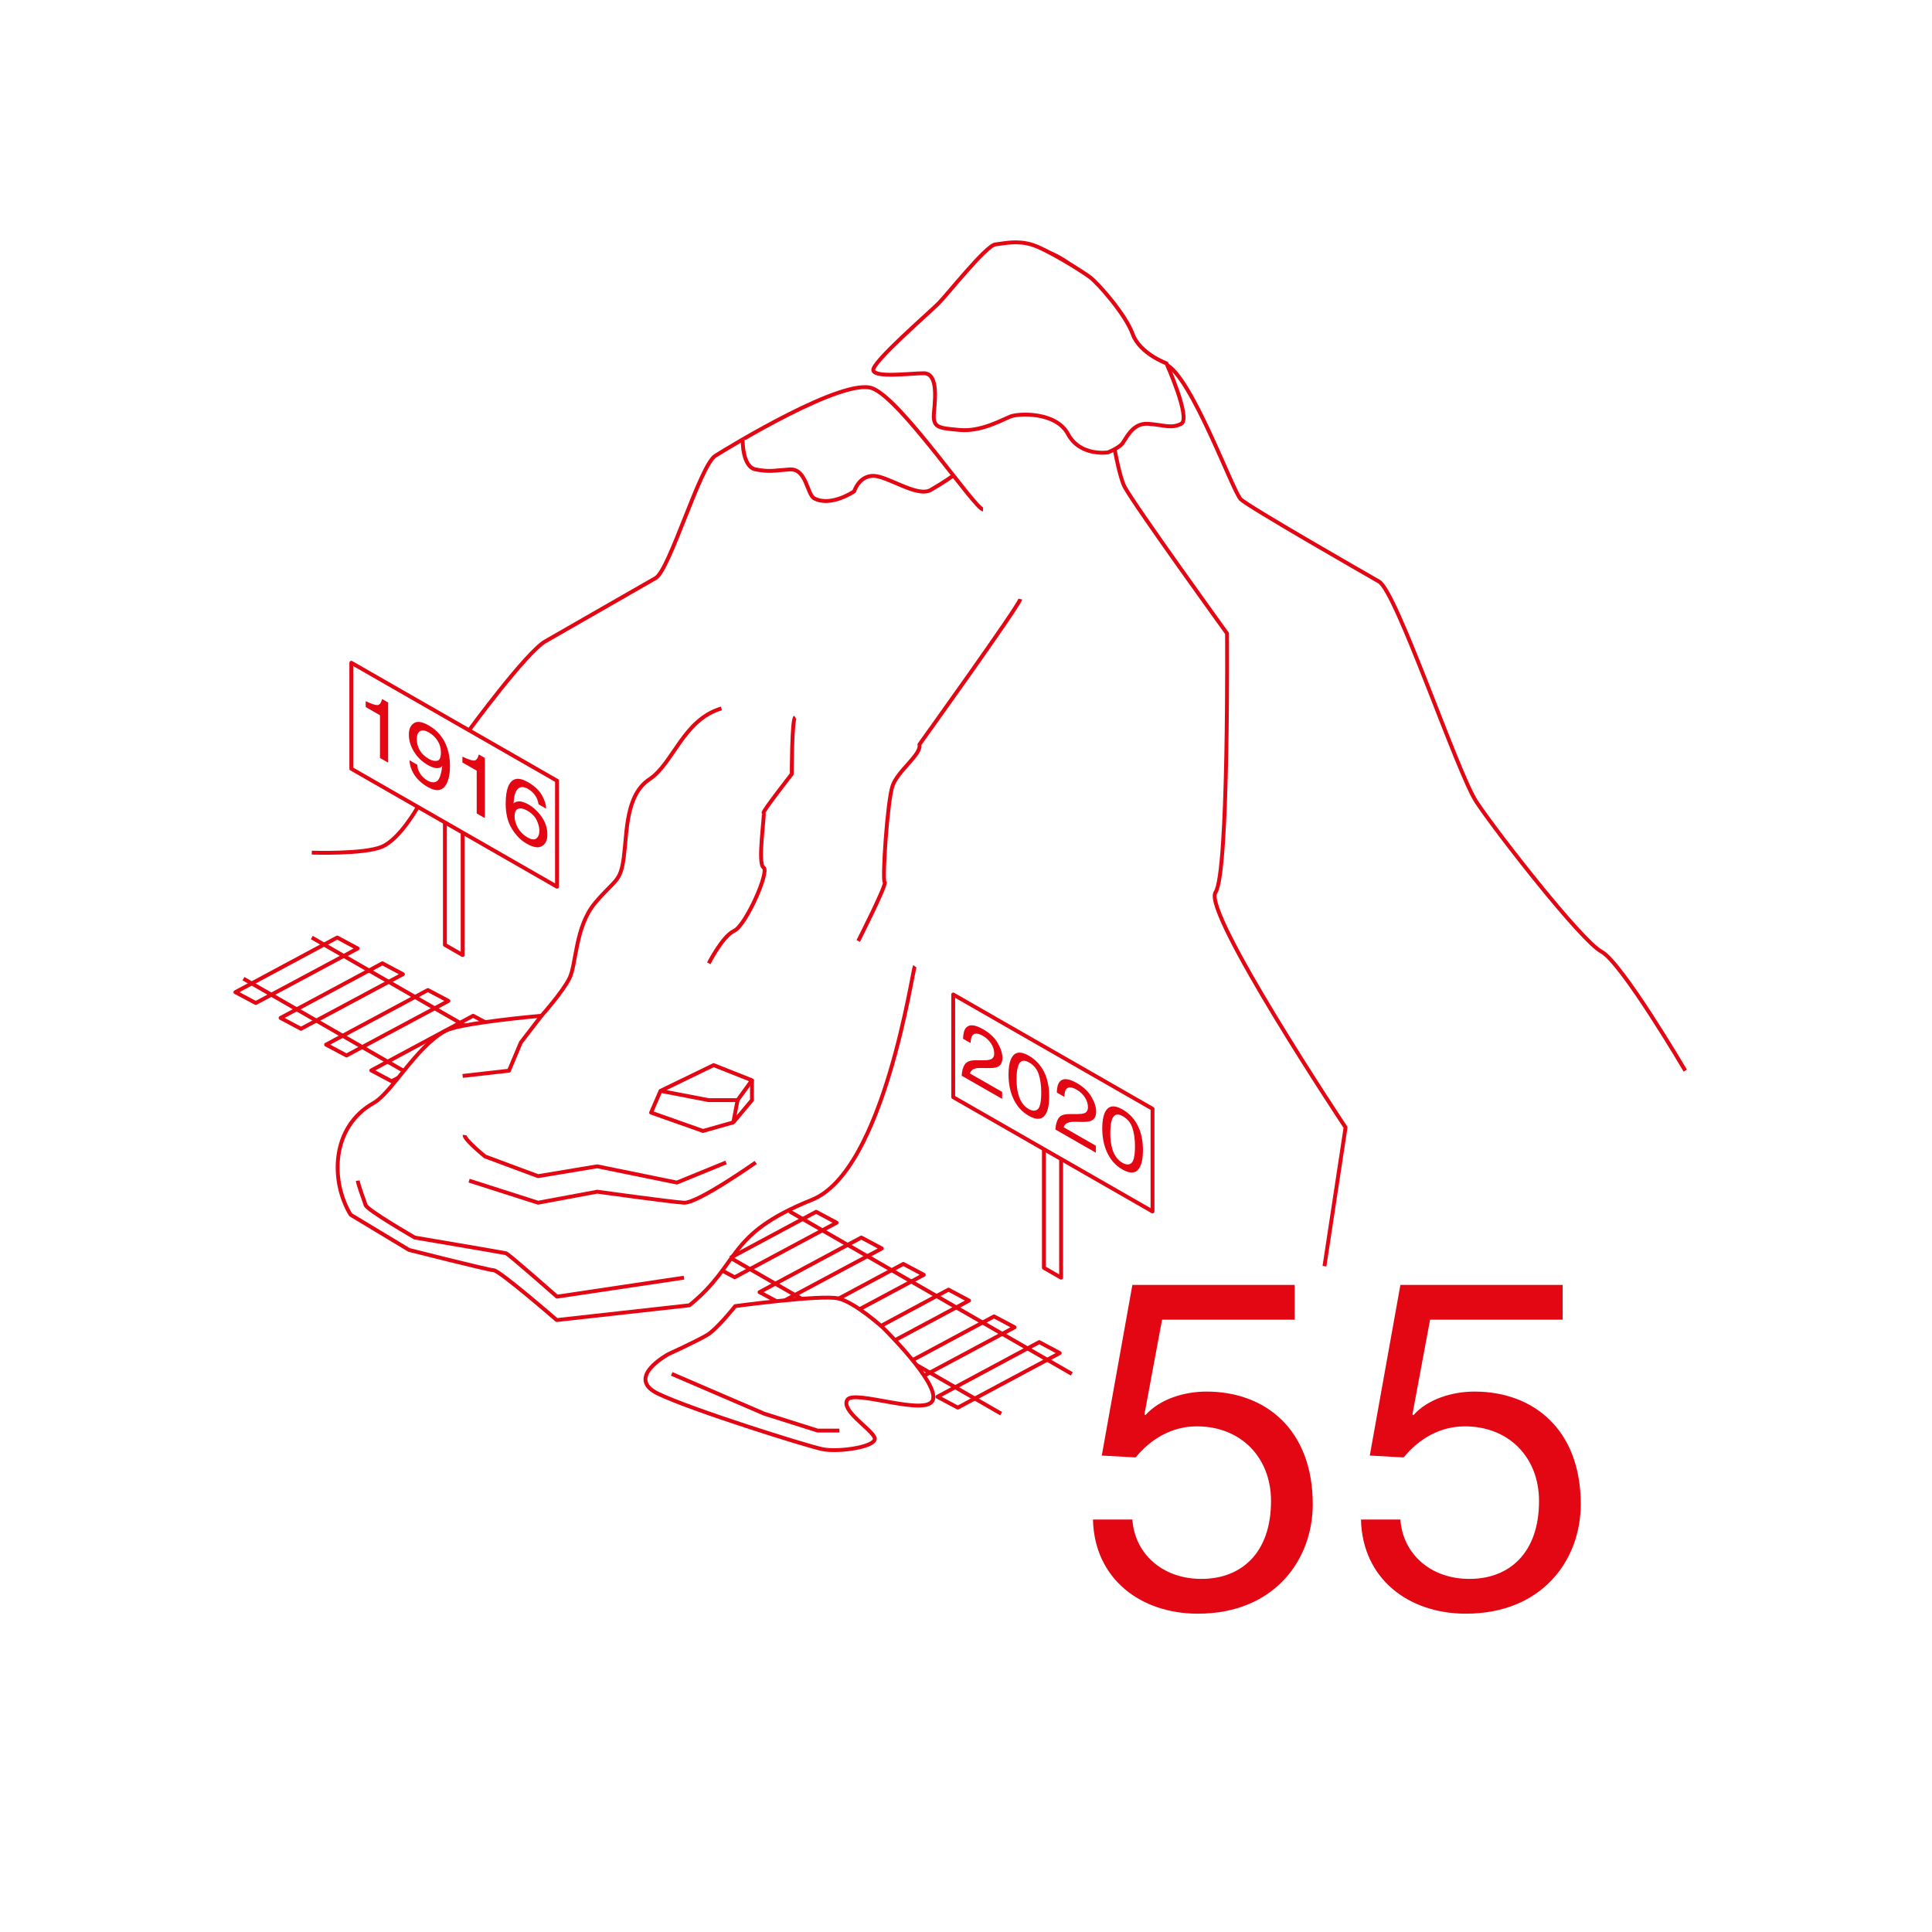 <?xml version="1.0" encoding="UTF-8"?><svg id="Lawine" xmlns="http://www.w3.org/2000/svg" width="500" height="500" xmlns:xlink="http://www.w3.org/1999/xlink" viewBox="0 0 500 500"><defs><clipPath id="clippath"><rect x="57.14" y="58.14" width="385.72" height="332.05" style="fill:none;"/></clipPath><clipPath id="clippath-1"><rect x="-1158.41" y="-564.6" width="401.89" height="824.03" style="fill:none;"/></clipPath><clipPath id="clippath-2"><rect x="-1158.41" y="-564.6" width="401.89" height="226.8" style="fill:none;"/></clipPath><clipPath id="clippath-6"><rect width="28.8" height="28.8" style="fill:none;"/></clipPath><pattern id="Unnamed_Pattern_8" x="0" y="0" width="28.8" height="28.8" patternTransform="translate(-9192.54 -5039.76) rotate(41) scale(.23 -.23)" patternUnits="userSpaceOnUse" viewBox="0 0 28.8 28.8"><g><rect width="28.8" height="28.8" style="fill:none;"/><g style="clip-path:url(#clippath-6);"><path d="M28.8-2.16c1.19,0,2.16,.97,2.16,2.16s-.97,2.16-2.16,2.16S26.64,1.19,26.64,0s.97-2.16,2.16-2.16" style="fill:#e30613;"/><path d="M14.4-2.16C15.59-2.16,16.56-1.19,16.56,0s-.97,2.16-2.16,2.16S12.24,1.19,12.24,0s.97-2.16,2.16-2.16" style="fill:#e30613;"/><path d="M28.8,12.24c1.19,0,2.16,.97,2.16,2.16s-.97,2.16-2.16,2.16-2.16-.97-2.16-2.16,.97-2.16,2.16-2.16" style="fill:#e30613;"/><path d="M14.4,12.24c1.19,0,2.16,.97,2.16,2.16s-.97,2.16-2.16,2.16-2.16-.97-2.16-2.16,.97-2.16,2.16-2.16" style="fill:#e30613;"/><path d="M7.2,5.04c1.19,0,2.16,.97,2.16,2.16s-.97,2.16-2.16,2.16-2.16-.97-2.16-2.16,.97-2.16,2.16-2.16" style="fill:#e30613;"/><path d="M21.6,5.04c1.19,0,2.16,.97,2.16,2.16s-.97,2.16-2.16,2.16-2.16-.97-2.16-2.16,.97-2.16,2.16-2.16" style="fill:#e30613;"/><path d="M7.2,19.44c1.19,0,2.16,.97,2.16,2.16s-.97,2.16-2.16,2.16-2.16-.97-2.16-2.16,.97-2.16,2.16-2.16" style="fill:#e30613;"/><path d="M21.6,19.44c1.19,0,2.16,.97,2.16,2.16s-.97,2.16-2.16,2.16-2.16-.97-2.16-2.16,.97-2.16,2.16-2.16" style="fill:#e30613;"/><path d="M0-2.16C1.19-2.16,2.16-1.19,2.16,0S1.19,2.16,0,2.16-2.16,1.19-2.16,0-1.19-2.16,0-2.16" style="fill:#e30613;"/><path d="M0,12.24c1.19,0,2.16,.97,2.16,2.16s-.97,2.16-2.16,2.16-2.16-.97-2.16-2.16,.97-2.16,2.16-2.16" style="fill:#e30613;"/><path d="M28.8,26.64c1.19,0,2.16,.97,2.16,2.16s-.97,2.16-2.16,2.16-2.16-.97-2.16-2.16,.97-2.16,2.16-2.16" style="fill:#e30613;"/><path d="M14.4,26.64c1.19,0,2.16,.97,2.16,2.16s-.97,2.16-2.16,2.16-2.16-.97-2.16-2.16,.97-2.16,2.16-2.16" style="fill:#e30613;"/><path d="M0,26.64c1.19,0,2.16,.97,2.16,2.16s-.97,2.16-2.16,2.16-2.16-.97-2.16-2.16,.97-2.16,2.16-2.16" style="fill:#e30613;"/></g></g></pattern></defs><g><path d="M335.06,341.54h-34.32l-4.56,24.48,.24,.24c3.72-4.2,10.08-6.12,15.84-6.12,15.12,0,27.48,9.72,27.48,29.16,0,14.4-9.96,28.32-29.76,28.32-14.76,0-26.76-9-27.12-24.36h10.2c.6,8.76,7.68,15.36,17.88,15.36s18-6.6,18-20.16c0-11.28-7.8-19.32-19.2-19.32-6.48,0-11.88,3.24-15.84,8.04l-8.76-.48,7.92-44.16h42v9Z" style="fill:#e30613;"/><path d="M404.42,341.54h-34.32l-4.56,24.48,.24,.24c3.72-4.2,10.08-6.12,15.84-6.12,15.12,0,27.48,9.72,27.48,29.16,0,14.4-9.96,28.32-29.76,28.32-14.76,0-26.76-9-27.12-24.36h10.2c.6,8.76,7.68,15.36,17.88,15.36s18-6.6,18-20.16c0-11.28-7.8-19.32-19.2-19.32-6.48,0-11.88,3.24-15.84,8.04l-8.76-.48,7.92-44.16h42v9Z" style="fill:#e30613;"/></g><path d="M436.34,276.84s-16.46-28.02-21.7-30.8c-5.23-2.78-27.37-31.19-32.35-38.75-4.98-7.56-20.63-54.4-25.22-57.03-4.58-2.63-33.68-19.32-35.76-21.29-2.08-1.96-12.77-31.88-19.43-34.93-11.24-5.14-10.99-13.5-23.79-25.1-4.97-4.51-3.53,4.36-3.53,4.36l10.72,20.93s3.35,26.64,5.96,31.52c2.61,4.88,26.5,37.94,26.5,37.94,0,0,.48,61.9-2.97,66.99-3.45,5.1,33.65,60.86,33.65,60.86l-5.46,35.91,93.37-50.61Z" style="fill:url(#Unnamed_Pattern_8);"/><line x1="120.24" y1="265.4" x2="80.69" y2="242.63" style="fill:none; stroke:#e30613; stroke-linejoin:round;"/><line x1="204.31" y1="313.5" x2="277.38" y2="355.56" style="fill:none; stroke:#e30613; stroke-linejoin:round;"/><line x1="104.48" y1="277.15" x2="63.01" y2="253.28" style="fill:none; stroke:#e30613; stroke-linejoin:round;"/><line x1="259.1" y1="365.86" x2="189.02" y2="325.52" style="fill:none; stroke:#e30613; stroke-linejoin:round;"/><polygon points="87.27 242.63 60.92 256.77 66.19 259.58 92.57 245.46 87.27 242.63" style="fill:none; stroke:#e30613; stroke-linejoin:round;"/><polygon points="98.96 249.3 72.61 263.44 77.89 266.25 104.27 252.12 98.96 249.3" style="fill:none; stroke:#e30613; stroke-linejoin:round;"/><polygon points="110.74 256.22 84.39 270.35 89.67 273.16 116.05 259.04 110.74 256.22" style="fill:none; stroke:#e30613; stroke-linejoin:round;"/><polyline points="125.53 264.53 122.44 262.88 96.09 277.02 101.36 279.83 103.05 278.92" style="fill:none; stroke:#e30613; stroke-linejoin:round;"/><polygon points="233.78 327.1 207.43 341.23 212.7 344.04 239.08 329.92 233.78 327.1" style="fill:none; stroke:#e30613; stroke-linejoin:round;"/><polygon points="245.47 333.76 219.12 347.9 224.4 350.71 250.78 336.59 245.47 333.76" style="fill:none; stroke:#e30613; stroke-linejoin:round;"/><polygon points="257.26 340.68 230.91 354.82 236.18 357.62 262.56 343.5 257.26 340.68" style="fill:none; stroke:#e30613; stroke-linejoin:round;"/><polygon points="268.95 347.34 242.6 361.48 247.88 364.29 274.26 350.17 268.95 347.34" style="fill:none; stroke:#e30613; stroke-linejoin:round;"/><polyline points="186.74 328.75 190.14 330.55 216.52 316.43 211.21 313.61 189.02 325.52" style="fill:none; stroke:#e30613; stroke-linejoin:round;"/><polygon points="222.91 320.27 196.56 334.41 201.83 337.22 228.21 323.1 222.91 320.27" style="fill:none; stroke:#e30613; stroke-linejoin:round;"/><path d="M186.7,183.34c-9.91,2.94-12.44,14.24-18.62,18.33-6.19,4.09-5.78,13.72-6.65,20.25-.87,6.52-2.23,5.59-7.42,11.76-5.19,6.17-4.82,15.89-6.64,19.52-1.82,3.63-7.24,9.68-7.24,9.68,0,0-21.12,1.81-24.98,3.96-7.59,4.24-13.82,16-18.44,18.6-11.07,6.21-11.23,20.24-5.98,28.92l15.13,9.12s20.37,5.18,21.91,5.26c1.54,.08,16.31,12.89,16.31,12.89l34.35-3.82c13.5-10.97,9.18-18.24,31.69-27.3,18.74-7.55,26.03-59.64,26.64-60.45" style="fill:none; stroke:#e30613; stroke-linejoin:round;"/><path d="M205.79,185.63c-.88,.5-.88,14.69-.88,14.69,0,0-7.66,9.8-7.29,10.01,.38,.22-1.65,13.25-.01,14.18,1.64,.94-4.61,15.03-7.61,16.39-3,1.36-6.57,8.4-6.57,8.4" style="fill:none; stroke:#e30613; stroke-linejoin:round;"/><path d="M229.73,95.21s15.66-13.13,22.01-19.2c7.14-6.82,12.65-17.58,26.16-6.82,13.51,10.76,12.55,19.97,23.79,25.1,6.66,3.04,17.35,32.96,19.43,34.93,2.08,1.97,31.18,18.66,35.76,21.28,4.58,2.63,20.24,49.47,25.22,57.03,4.98,7.56,27.12,35.97,32.35,38.75,5.23,2.78,21.7,30.8,21.7,30.8" style="fill:none; stroke:#e30613; stroke-linejoin:round;"/><path d="M254.41,131.84c-2.06-.04-21.17-28.53-28.65-31.35-7.48-2.82-36.67,14.98-40.63,17.46-3.96,2.48-11.81,29.57-15.45,31.65-3.64,2.09-23.63,13.55-28.56,16.38-4.93,2.83-19.73,23.01-19.73,23.01" style="fill:none; stroke:#e30613; stroke-linejoin:round;"/><path d="M274.37,73.55l10.72,20.93s3.35,26.64,5.96,31.51c2.61,4.88,26.5,37.94,26.5,37.94,0,0,.48,61.9-2.97,66.99-3.45,5.09,33.65,60.86,33.65,60.86l-5.46,35.91" style="fill:none; stroke:#e30613; stroke-linejoin:round;"/><path d="M222.11,243.52s7.54-14.82,6.85-15.22c-.69-.4,.69-21.01,2.04-24.94,1.35-3.93,7.59-8.17,6.94-10.69,0,0,25.72-35.79,26.12-37.63" style="fill:none; stroke:#e30613; stroke-linejoin:round;"/><path d="M108.14,208.83s-4.61,8.27-9.24,10.28c-4.63,2.01-18.21,1.55-18.21,1.55" style="fill:none; stroke:#e30613; stroke-linejoin:round;"/><polygon points="274.61 330.66 270.16 328.11 270.16 286.58 274.61 289.13 274.61 330.66" style="fill:#fff;"/><polygon points="274.61 330.66 270.16 328.11 270.16 286.58 274.61 289.13 274.61 330.66" style="fill:none; stroke:#e30613; stroke-linejoin:round;"/><polygon points="298.27 313.52 246.69 283.94 246.69 257.37 298.27 286.95 298.27 313.52" style="fill:#fff;"/><polygon points="298.27 313.52 246.69 283.94 246.69 257.37 298.27 286.95 298.27 313.52" style="fill:none; stroke:#e30613; stroke-linejoin:round;"/><polygon points="119.73 247.17 115.14 244.53 115.14 201.67 119.73 204.31 119.73 247.17" style="fill:#fff;"/><polygon points="119.73 247.17 115.14 244.53 115.14 201.67 119.73 204.31 119.73 247.17" style="fill:none; stroke:#e30613; stroke-linejoin:round;"/><polygon points="144.15 229.48 90.92 198.95 90.92 171.52 144.15 202.05 144.15 229.48" style="fill:#fff;"/><polygon points="144.15 229.48 90.92 198.95 90.92 171.52 144.15 202.05 144.15 229.48" style="fill:none; stroke:#e30613; stroke-linejoin:round;"/><rect x="57.14" y="58.14" width="385.72" height="332.05" style="fill:none;"/><g><path d="M249.7,275.45c.47-.7,1.39-1.04,2.76-1.05h2.04c.92,0,1.56-.09,1.93-.25,.58-.25,.87-.76,.87-1.51,0-.88-.27-1.74-.8-2.56-.53-.82-1.24-1.49-2.13-2-1.31-.75-2.22-.78-2.73-.08-.27,.38-.42,1.03-.45,1.95l-1.95-1.12c.02-1.31,.27-2.24,.74-2.81,.83-.99,2.3-.88,4.4,.32,1.75,1,3.02,2.2,3.83,3.6,.81,1.4,1.21,2.67,1.21,3.82,0,1.21-.43,2-1.29,2.37-.5,.22-1.39,.31-2.67,.29l-1.46-.03c-.7-.02-1.24,.03-1.64,.15-.71,.21-1.16,.63-1.34,1.27l8.33,4.78v1.8l-10.47-6c.07-1.26,.34-2.24,.81-2.94Z" style="fill:#e30613;"/><path d="M270.51,278.07c.68,1.64,1.02,3.54,1.02,5.72,0,2.06-.31,3.59-.93,4.58-.89,1.42-2.36,1.55-4.39,.38-1.83-1.05-3.2-2.62-4.09-4.72-.75-1.75-1.12-3.73-1.12-5.95,0-1.72,.22-3.07,.67-4.05,.84-1.82,2.35-2.1,4.55-.84,1.97,1.13,3.4,2.76,4.28,4.88Zm-1.93,8.99c.59-.54,.89-2,.89-4.38,0-1.72-.21-3.26-.64-4.62-.43-1.35-1.26-2.39-2.49-3.09-1.13-.65-1.96-.6-2.48,.16s-.78,2.16-.78,4.21c0,1.54,.17,2.88,.5,4.01,.51,1.72,1.39,2.94,2.62,3.65,1,.57,1.79,.59,2.38,.05Z" style="fill:#e30613;"/><path d="M273.96,289.37c.47-.7,1.39-1.04,2.76-1.05h2.04c.92,0,1.56-.09,1.93-.25,.58-.25,.87-.76,.87-1.51,0-.88-.27-1.74-.8-2.56-.53-.83-1.24-1.49-2.13-2-1.31-.75-2.22-.78-2.73-.08-.27,.38-.42,1.03-.45,1.95l-1.95-1.12c.02-1.31,.27-2.24,.74-2.8,.83-.99,2.3-.88,4.4,.32,1.75,1,3.02,2.2,3.83,3.6s1.21,2.67,1.21,3.82c0,1.21-.43,2-1.29,2.37-.5,.22-1.39,.31-2.67,.29l-1.46-.03c-.7-.02-1.24,.03-1.64,.15-.71,.21-1.16,.63-1.34,1.27l8.33,4.78v1.8l-10.47-6c.07-1.26,.34-2.24,.81-2.94Z" style="fill:#e30613;"/><path d="M294.77,291.98c.68,1.64,1.02,3.54,1.02,5.72,0,2.06-.31,3.59-.93,4.58-.89,1.42-2.36,1.55-4.39,.38-1.83-1.05-3.2-2.62-4.09-4.71-.75-1.75-1.12-3.73-1.12-5.95,0-1.72,.22-3.07,.67-4.05,.84-1.82,2.35-2.1,4.55-.84,1.97,1.13,3.4,2.76,4.28,4.88Zm-1.93,8.99c.59-.54,.89-2,.89-4.38,0-1.72-.21-3.26-.64-4.61s-1.25-2.39-2.49-3.09c-1.13-.65-1.96-.59-2.48,.16-.52,.75-.78,2.16-.78,4.21,0,1.54,.17,2.88,.5,4.01,.51,1.73,1.39,2.94,2.62,3.65,1,.57,1.79,.59,2.38,.05Z" style="fill:#e30613;"/></g><g><path d="M94.64,182.97v-1.51c1.43,.68,2.42,1.02,2.99,1.02,.56,0,.99-.52,1.26-1.57l1.56,.9v15.57l-2.11-1.21v-11.07l-3.7-2.12Z" style="fill:#e30613;"/><path d="M107.99,197.91c.06,1.12,.48,2.11,1.26,2.97,.4,.45,.86,.82,1.36,1.11,.95,.54,1.75,.61,2.42,.21,.67-.4,1.14-1.72,1.42-3.95-.44,.44-.98,.61-1.63,.52-.65-.09-1.35-.35-2.09-.78-1.52-.87-2.72-2.03-3.6-3.47-.88-1.44-1.32-2.9-1.32-4.38s.44-2.41,1.31-2.99c.87-.58,2.16-.38,3.86,.6,2.29,1.32,3.88,3.25,4.75,5.8,.48,1.41,.73,2.96,.73,4.65,0,1.91-.29,3.44-.87,4.59-.96,1.91-2.59,2.2-4.88,.89-1.54-.88-2.71-1.95-3.51-3.21-.8-1.26-1.2-2.49-1.2-3.7l2,1.15Zm5.15-1.02c.65-.14,.97-.85,.97-2.13,0-1.15-.29-2.17-.87-3.07-.58-.9-1.32-1.6-2.22-2.12-.97-.56-1.74-.67-2.3-.36-.57,.32-.85,1.01-.85,2.09,0,1.02,.25,1.97,.75,2.85s1.29,1.64,2.39,2.27c.78,.45,1.5,.6,2.15,.46Z" style="fill:#e30613;"/><path d="M119.67,197.32v-1.51c1.43,.68,2.42,1.02,2.99,1.02,.56,0,.99-.52,1.26-1.57l1.56,.9v15.57l-2.11-1.21v-11.07l-3.7-2.12Z" style="fill:#e30613;"/><path d="M140.3,205.88c.69,1.3,1.04,2.44,1.04,3.4l-1.96-1.12c-.12-.69-.3-1.28-.56-1.77-.48-.93-1.2-1.67-2.17-2.22-1.11-.63-1.99-.63-2.64,0-.65,.64-1.01,1.89-1.09,3.74,.45-.4,1.03-.57,1.71-.5,.63,.07,1.33,.33,2.11,.77,1.32,.76,2.47,1.83,3.45,3.23,.98,1.4,1.47,2.93,1.47,4.59,0,1.42-.46,2.41-1.4,2.97s-2.26,.35-3.98-.64c-1.47-.84-2.74-2.13-3.81-3.85-1.07-1.72-1.6-3.9-1.6-6.53,0-1.94,.24-3.46,.71-4.54,.92-2.07,2.59-2.4,5.02-1.01,1.76,1.01,2.98,2.17,3.68,3.47Zm-1.48,11.1c.52-.4,.77-1.07,.77-2.02,0-.8-.23-1.69-.69-2.68-.46-.99-1.3-1.83-2.52-2.53-.85-.49-1.6-.64-2.24-.44-.64,.19-.96,.85-.96,1.98,0,.99,.29,1.99,.87,3,.58,1.01,1.39,1.81,2.42,2.4,1.04,.6,1.82,.7,2.34,.3Z" style="fill:#e30613;"/></g><path d="M177,330.66l-32.85,4.91s-12.54-11.06-13.2-11.23c-.67-.17-23.61-4.06-23.61-4.06,0,0-12.3-7.08-12.72-8.41-.42-1.33-1.84-4.99-2.04-6.32" style="fill:none; stroke:#e30613; stroke-linejoin:round;"/><path d="M121.4,305.55l17.86,5.71,15.3-2.85s18.96,2.63,22.45,2.85c3.49,.22,18.57-10.42,18.57-10.42" style="fill:none; stroke:#e30613; stroke-linejoin:round;"/><path d="M187.9,300.84l-12.73,5.21-20.62-4.21-15.3,2.55-13.72-5.1s-5.47-4.43-5.29-5.54" style="fill:none; stroke:#e30613; stroke-linejoin:round;"/><polygon points="184.69 275.65 170.94 282.32 183.36 284.71 190.89 284.71 194.61 279.58 184.69 275.65" style="fill:none; stroke:#e30613; stroke-linejoin:round;"/><polyline points="170.94 282.32 168.5 287.94 181.94 292.69 189.78 290.47 190.89 284.71" style="fill:none; stroke:#e30613; stroke-linejoin:round;"/><polyline points="194.61 279.58 194.61 284.71 189.78 290.47" style="fill:none; stroke:#e30613; stroke-linejoin:round;"/><polyline points="140.12 262.88 134.79 269.8 131.72 277.09 119.73 278.45" style="fill:none; stroke:#e30613; stroke-linejoin:round;"/><path d="M228.66,343.73s-7.31-6.72-11.81-7.71c-4.5-.98-26.58,2-26.58,2,0,0-4.68,5.95-7.34,7.52-2.66,1.57-9.92,4.9-9.92,4.9,0,0-11.37,6.08-2.72,10.24,8.65,4.17,38.31,13.48,42.54,14.36,4.23,.89,14.72-.66,13.47-3.1-1.25-2.44-8.75-6.97-7-9.69,1.76-2.72,20.69,4.49,22.15,0,1.46-4.49-12.8-18.51-12.8-18.51" style="fill:#fff;"/><path d="M228.66,343.73s-7.31-6.72-11.81-7.71c-4.5-.98-26.58,2-26.58,2,0,0-4.68,5.95-7.34,7.52-2.66,1.57-9.92,4.9-9.92,4.9,0,0-11.37,6.08-2.72,10.24,8.65,4.17,38.31,13.48,42.54,14.36,4.23,.89,14.72-.66,13.47-3.1-1.25-2.44-8.75-6.97-7-9.69,1.76-2.72,20.69,4.49,22.15,0,1.46-4.49-12.8-18.51-12.8-18.51Z" style="fill:none; stroke:#e30613; stroke-linejoin:round;"/><path d="M301.88,94.05s6.43,14.3,3.81,15.63c-2.62,1.33-4.48,.27-8.65,0-4.17-.27-5.73,4.27-6.78,5.33-1.05,1.07-3.53,2.07-3.53,2.07,0,0-7.19,1.13-10.33-4.74-3.14-5.87-12.81-5.37-14.9-4.55-2.09,.82-7.62,4.02-13.22,3.48-5.6-.53-6.97-.53-6.55-4.8,.42-4.27,.78-9.87-2.67-9.87s-12.46,1.23-13.05-.72c-.59-1.95,14.58-15.02,16.93-17.42,2.35-2.4,12.29-14.93,14.64-15.2,2.35-.27,5.47-1.07,9.27,0,3.8,1.07,13.22,6.93,15.31,8.53,2.09,1.6,9.15,9.6,10.98,14.67,1.83,5.07,8.74,7.57,8.74,7.57" style="fill:#fff;"/><path d="M301.88,94.05s6.43,14.3,3.81,15.63c-2.62,1.33-4.48,.27-8.65,0-4.17-.27-5.73,4.27-6.78,5.33-1.05,1.07-3.53,2.07-3.53,2.07,0,0-7.19,1.13-10.33-4.74-3.14-5.87-12.81-5.37-14.9-4.55-2.09,.82-7.62,4.02-13.22,3.48-5.6-.53-6.97-.53-6.55-4.8,.42-4.27,.78-9.87-2.67-9.87s-12.46,1.23-13.05-.72c-.59-1.95,14.58-15.02,16.93-17.42,2.35-2.4,12.29-14.93,14.64-15.2,2.35-.27,5.47-1.07,9.27,0,3.8,1.07,13.22,6.93,15.31,8.53,2.09,1.6,9.15,9.6,10.98,14.67,1.83,5.07,8.74,7.57,8.74,7.57Z" style="fill:none; stroke:#e30613; stroke-linejoin:round;"/><path d="M192.2,113.73s-.18,7.1,3.37,7.76c3.55,.66,4.29,.33,8.74,0,4.45-.33,4.51,6.52,6.45,7.51,4.38,2.24,10.31-1.86,10.31-1.86,0,0,1.22-3.99,4.93-3.99s11.35,5.65,14.85,3.66c3.5-2,5.89-3.76,5.89-3.76" style="fill:#fff;"/><path d="M192.2,113.73s-.18,7.1,3.37,7.76c3.55,.66,4.29,.33,8.74,0,4.45-.33,4.51,6.52,6.45,7.51,4.38,2.24,10.31-1.86,10.31-1.86,0,0,1.22-3.99,4.93-3.99s11.35,5.65,14.85,3.66c3.5-2,5.89-3.76,5.89-3.76" style="fill:none; stroke:#e30613; stroke-linejoin:round;"/><path d="M254.41,189l-13.57,77.24-7.48,39.31s-10.55,14.58-16.85,16.53c-6.3,1.95-19.93,6.08-21.91,9.41-1.98,3.32-16.21,6.32-16.21,6.32,0,0,7.3-8.47,10.62-12.29,3.32-3.82,7.1-9.06,21.07-15.01s19.91-32.05,19.91-32.05c0,0,7.37-27.32,7.37-31.28s17.06-58.16,17.06-58.16" style="fill:url(#Unnamed_Pattern_8);"/><polyline points="173.84 355.56 197.78 365.86 211.58 370.23 217.24 370.23" style="fill:#fff;"/><polyline points="173.84 355.56 197.78 365.86 211.58 370.23 217.24 370.23" style="fill:none; stroke:#e30613; stroke-linejoin:round;"/><rect x="57.14" y="58.14" width="385.72" height="332.05" style="fill:none;"/></svg>